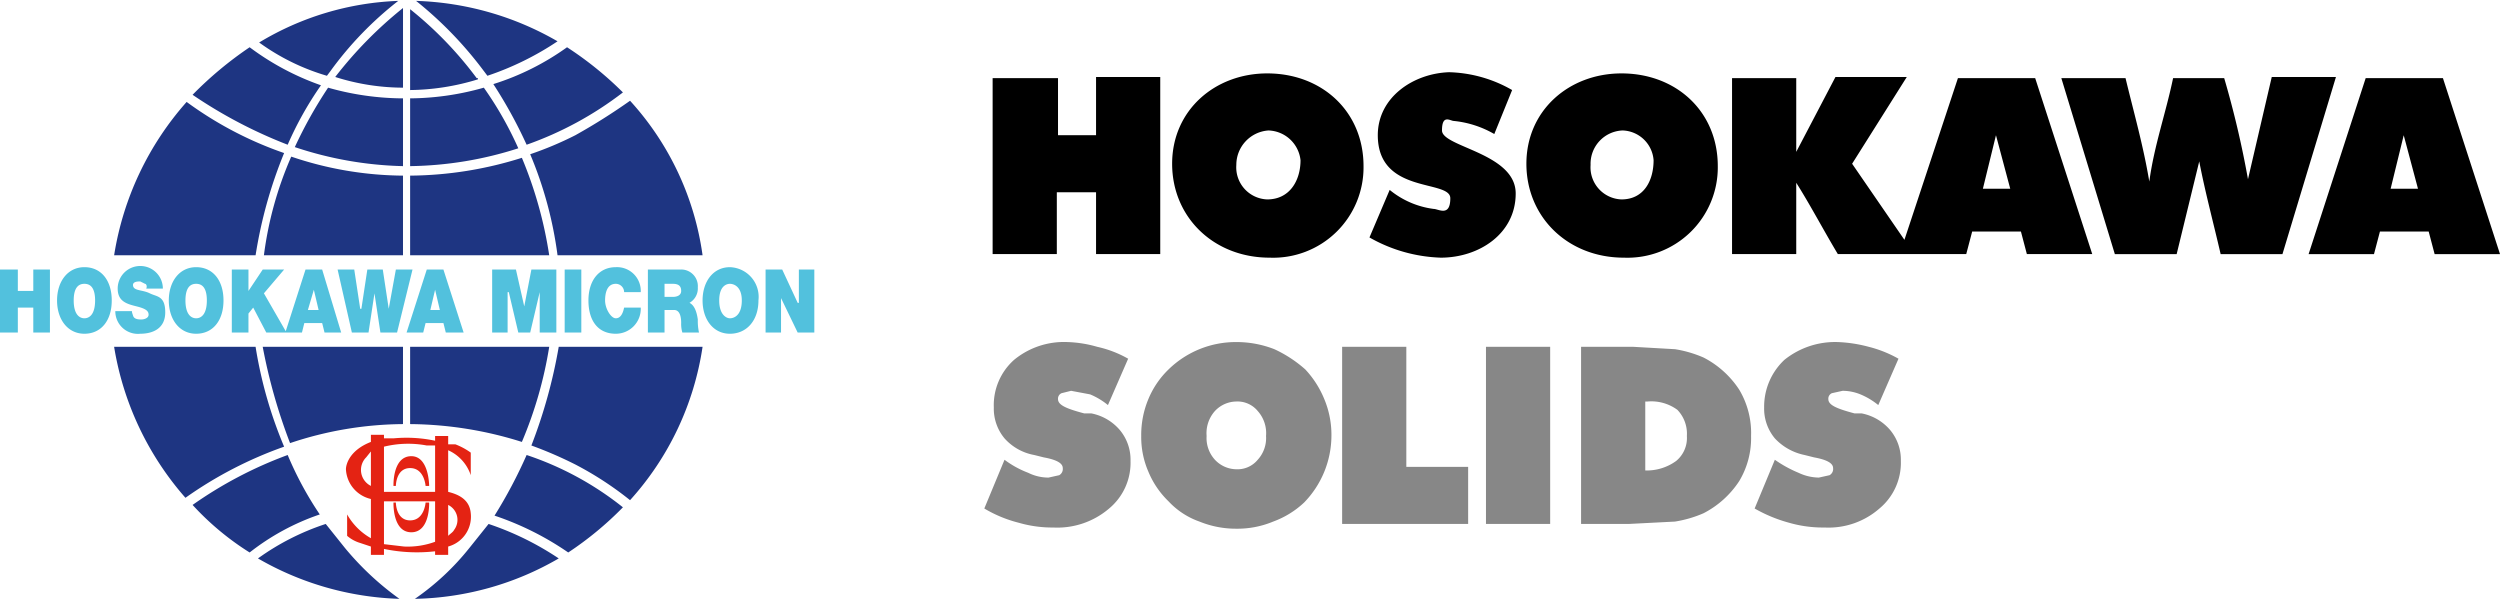 <?xml version="1.0" encoding="UTF-8"?>
<svg xmlns="http://www.w3.org/2000/svg" width="74.2mm" height="17.8mm" viewBox="0 0 210.3 50.3">
  <path d="M226.8,433.6c1.5,0,1.5,2.5,1.5,2.5H228s-.1-1.5-1.3-1.5-1.2,1.5-1.2,1.5h-.2s-.1-2.5,1.5-2.5Zm1.2,3.9s-.1,1.5-1.3,1.5-1.2-1.5-1.2-1.5h-.2s-.1,2.5,1.5,2.5,1.5-2.5,1.5-2.5Zm3.8-2.3a3.5,3.5,0,0,0-1.9-2.1v3.5c.8.2,1.8.6,1.9,1.8a2.6,2.6,0,0,1-1.9,2.8v.7h-1.1v-.3a13.5,13.5,0,0,1-4.3-.2v.5h-1.1v-.7l-.9-.3a3,3,0,0,1-1.1-.6v-1.8a5.3,5.3,0,0,0,2,2v-3.3a2.7,2.7,0,0,1-2.1-2.5c0-.4.3-1.6,2.1-2.3v-.6h1.1v.3h.8a11.6,11.6,0,0,1,3.5.2v-.4h1.1v.7h.6a5.7,5.7,0,0,1,1.3.7v1.9Zm-8.4.9v-2.9l-.4.5a1.5,1.5,0,0,0,.4,2.4Zm5.4,4.7v-3.4h-4.3V441l1.7.2a6.7,6.7,0,0,0,2.6-.4Zm0-4.3v-3.8h-.7a8.5,8.5,0,0,0-3.6.1v3.8h4.3Zm1.6,3.3a1.4,1.4,0,0,0-.5-2.1v2.6c.2-.2.4-.3.5-.5Z" transform="translate(-192.2 -395.3)" style="fill:#e42313"></path>
  <path d="M192.2,417.9h1.5v1.8H195v-1.8h1.4v5.3H195v-2.1h-1.3v2.1h-1.5v-5.3Zm7.1-.2c-1.4,0-2.3,1.2-2.3,2.8s.9,2.8,2.3,2.8,2.3-1.1,2.3-2.8-.9-2.8-2.3-2.8Zm0,4.3c-.4,0-.9-.3-.9-1.5s.5-1.4.9-1.4.9.2.9,1.4-.5,1.5-.9,1.5Zm4-.6h-1.4a1.9,1.9,0,0,0,2.1,1.9c1,0,2.1-.4,2.1-1.8s-.7-1.3-1.3-1.6-1.3-.2-1.4-.6.4-.4.6-.4l.4.2c.1,0,.2.2.1.4h1.4a1.9,1.9,0,0,0-3.8,0c0,1.1.8,1.3,1.6,1.5s1,.4,1,.7-.4.4-.6.4-.6,0-.7-.3-.1-.3-.1-.4Zm5.4-3.7c-1.4,0-2.3,1.2-2.3,2.8s.9,2.8,2.3,2.8,2.3-1.1,2.3-2.8-.9-2.8-2.3-2.8Zm0,4.3c-.4,0-.9-.3-.9-1.5s.5-1.4.9-1.4.9.2.9,1.4-.5,1.5-.9,1.5Zm3-4.1v5.3h1.4v-1.6l.4-.5,1.1,2.1h1.7l-1.9-3.3,1.7-2h-1.8l-1.2,1.8h0v-1.8Zm6.2,0-1.7,5.3h1.4l.2-.8h1.5l.2.8h1.4l-1.6-5.3Zm1.1,3.4h-.9l.5-1.7h0l.4,1.7Zm6.6,1.9,1.3-5.3h-1.4l-.6,3.3h0l-.5-3.3h-1.3l-.5,3.3h-.1l-.5-3.3h-1.4l1.2,5.3h1.4l.5-3.3h0l.5,3.3Zm2.5-5.3-1.7,5.3h1.4l.2-.8h1.5l.2.8h1.5l-1.7-5.3Zm1.1,3.4h-.8l.4-1.7h0l.4,1.7Zm4.4-3.4v5.3h1.3v-3.4h.1l.8,3.4h1l.8-3.4h0v3.4H239v-5.3h-2.1l-.6,3.1h0l-.7-3.1Zm6.1,0v5.3h1.4v-5.3Zm5,1.9h1.4a2,2,0,0,0-2.1-2.1c-1.4,0-2.3,1.1-2.3,2.8s.8,2.8,2.3,2.8a2.1,2.1,0,0,0,2.1-2.2h-1.4c-.1.5-.3.9-.7.9s-.9-.8-.9-1.5.2-1.4.9-1.4a.7.7,0,0,1,.7.7Zm2-1.9v5.3h1.4v-1.9h.8c.5,0,.6.6.6,1.1a2.5,2.5,0,0,0,.1.8H251a4.5,4.5,0,0,1-.1-1.1c-.1-.7-.3-1.2-.7-1.4a1.4,1.4,0,0,0,.7-1.3,1.4,1.4,0,0,0-1.5-1.5Zm1.4,2.3v-1.1h.7c.5,0,.7.2.7.6s-.4.5-.7.5Zm5.5-2.5c-1.4,0-2.3,1.2-2.3,2.8s.9,2.8,2.3,2.8,2.4-1.1,2.4-2.8a2.5,2.5,0,0,0-2.4-2.8Zm0,4.3c-.3,0-.9-.3-.9-1.5s.6-1.4.9-1.4,1,.2,1,1.4-.6,1.5-1,1.5Zm3-4.1v5.3h1.3v-2.9h0l1.4,2.9h1.4v-5.3h-1.3v2.8h-.1l-1.3-2.8Z" transform="translate(-192.2 -395.3)" style="fill:#52c1dd"></path>
  <path d="M201.8,424.4a25.4,25.4,0,0,0,6,12.7,33.8,33.8,0,0,1,8.3-4.3,36.3,36.3,0,0,1-2.4-8.4Zm11.9-7.7a38.2,38.2,0,0,1,2.4-8.6,30.9,30.9,0,0,1-8.2-4.3,25.4,25.4,0,0,0-6.1,12.9Zm.6,7.7a46.5,46.5,0,0,0,2.3,8.1,30.4,30.4,0,0,1,9.5-1.6v-6.5Zm11.8-7.7V410a29.8,29.8,0,0,1-9.4-1.6,30.2,30.2,0,0,0-2.3,8.3Zm.6,7.7v6.5a31.9,31.9,0,0,1,9.4,1.5,34.3,34.3,0,0,0,2.3-8Zm11.7-7.7a34.7,34.7,0,0,0-2.3-8.2,31.9,31.9,0,0,1-9.4,1.5v6.7Zm.8,7.7a43.2,43.2,0,0,1-2.3,8.3,34,34,0,0,1,3.7,1.6,28,28,0,0,1,4.6,3,24.6,24.6,0,0,0,6.1-12.9Zm12.1-7.7a24.2,24.2,0,0,0-6.1-13,51.1,51.1,0,0,1-4.6,2.9,29,29,0,0,1-3.8,1.6,32.9,32.9,0,0,1,2.3,8.5Zm-30.1,24.6-1.6-2a20.9,20.9,0,0,0-5.7,2.9,25.3,25.3,0,0,0,11.9,3.4,24.3,24.3,0,0,1-4.6-4.3Zm-2.1-2.8a28.8,28.8,0,0,1-2.7-5,34.6,34.6,0,0,0-8,4.2,23.2,23.2,0,0,0,4.8,4,19.9,19.9,0,0,1,5.9-3.2Zm17.4-5a40.3,40.3,0,0,1-2.7,5.1,24.8,24.8,0,0,1,6.2,3.1,28.2,28.2,0,0,0,4.6-3.8,26.3,26.3,0,0,0-8.1-4.4Zm-3.2,5.8-1.6,2a21.4,21.4,0,0,1-4.6,4.3,25,25,0,0,0,12.1-3.4,24.7,24.7,0,0,0-5.9-2.9Zm-16.9-31.9a28.7,28.7,0,0,1,2.8-5,22.3,22.3,0,0,1-6-3.2,30.9,30.9,0,0,0-4.8,4,39.6,39.6,0,0,0,8,4.2Zm9.7,1.8v-5.7a23.3,23.3,0,0,1-6.3-.9,37.2,37.2,0,0,0-2.8,5,30.8,30.8,0,0,0,9.1,1.6Zm9.7-1.5a29.9,29.9,0,0,0-2.9-5.1,23.1,23.1,0,0,1-6.2.9v5.7a30.9,30.9,0,0,0,9.1-1.5Zm8.8-4.7a28.9,28.9,0,0,0-4.7-3.8,21.8,21.8,0,0,1-6.2,3.1,39,39,0,0,1,2.8,5.1,29.1,29.1,0,0,0,8.1-4.4Zm-24.9-1.4.3-.4a29.2,29.2,0,0,1,5.7-5.9,24.3,24.3,0,0,0-11.7,3.5,18.6,18.6,0,0,0,5.7,2.8Zm6.4,1.1v-6.8a34.2,34.2,0,0,0-5.7,5.8h0a18.9,18.9,0,0,0,5.7.9Zm6.3-.9h-.1a31.2,31.2,0,0,0-5.6-5.8v6.8a20,20,0,0,0,5.7-.9Zm.5-.6.3.4a24.7,24.7,0,0,0,5.9-2.9,25.3,25.3,0,0,0-11.9-3.4,32.2,32.2,0,0,1,5.7,5.9Z" transform="translate(-192.2 -395.3)" style="fill:#1e3582;fill-rule:evenodd"></path>
  <path d="M275,438l1.7-4.1a8.1,8.1,0,0,0,2,1.1,3.8,3.8,0,0,0,1.7.4l.9-.2a.6.6,0,0,0,.3-.6c0-.4-.5-.7-1.6-.9l-.8-.2a4.4,4.4,0,0,1-2.5-1.4,3.9,3.9,0,0,1-.9-2.6,5.1,5.1,0,0,1,1.7-4A6.6,6.6,0,0,1,282,424a10.1,10.1,0,0,1,2.5.4,9.3,9.3,0,0,1,2.6,1l-1.7,3.9a6,6,0,0,0-1.5-.9l-1.6-.3-.8.2a.5.5,0,0,0-.3.5c0,.5.7.8,2.2,1.2h.6a4.2,4.2,0,0,1,2.4,1.4,3.9,3.9,0,0,1,.9,2.6,5,5,0,0,1-1.8,4,6.7,6.7,0,0,1-4.7,1.6,10.1,10.1,0,0,1-2.9-.4A10.8,10.8,0,0,1,275,438Zm29.2-6.1a8.1,8.1,0,0,1-2.3,5.6,7.6,7.6,0,0,1-2.6,1.6,7.8,7.8,0,0,1-3.1.6,8.1,8.1,0,0,1-3.1-.6,6.5,6.5,0,0,1-2.6-1.7,7.4,7.4,0,0,1-1.7-2.5,7.3,7.3,0,0,1-.6-3,7.8,7.8,0,0,1,.6-3.1,7.4,7.4,0,0,1,1.7-2.5,8.1,8.1,0,0,1,5.7-2.3,8.7,8.7,0,0,1,3.2.6,10.6,10.6,0,0,1,2.6,1.7,8.2,8.2,0,0,1,1.6,2.5A7.8,7.8,0,0,1,304.2,431.9Zm-8,2.8a2.2,2.2,0,0,0,1.8-.8,2.7,2.7,0,0,0,.7-2,2.8,2.8,0,0,0-.7-2.1,2.2,2.2,0,0,0-1.8-.8,2.5,2.5,0,0,0-1.8.8,2.8,2.8,0,0,0-.7,2.1,2.7,2.7,0,0,0,.7,2A2.5,2.5,0,0,0,296.2,434.7Zm8.9,4.6V424.4h5.4v10.1h5.2v4.8Zm12.1,0V424.4h5.4v14.9Zm8,0V424.4h4.4l3.5.2a9.9,9.9,0,0,1,2.4.7,7.9,7.9,0,0,1,3,2.7,7.1,7.1,0,0,1,1,3.9,7,7,0,0,1-1,3.8,7.9,7.9,0,0,1-3,2.7,9.9,9.9,0,0,1-2.4.7l-3.9.2Zm5.4-4.5a4.2,4.2,0,0,0,2.6-.8,2.5,2.5,0,0,0,.9-2.1,2.9,2.9,0,0,0-.8-2.2,3.7,3.7,0,0,0-2.5-.7h-.2Zm9.2,3.2,1.7-4.1a10.3,10.3,0,0,0,2,1.1,4.1,4.1,0,0,0,1.7.4l.9-.2a.6.6,0,0,0,.3-.6c0-.4-.5-.7-1.6-.9l-.8-.2a4.7,4.7,0,0,1-2.5-1.4,3.9,3.9,0,0,1-.9-2.6,5.4,5.4,0,0,1,1.7-4,6.8,6.8,0,0,1,4.5-1.5,11.7,11.7,0,0,1,2.6.4,10,10,0,0,1,2.5,1l-1.7,3.9a6,6,0,0,0-1.5-.9,4,4,0,0,0-1.5-.3l-.9.2a.5.5,0,0,0-.3.5c0,.5.7.8,2.2,1.2h.6a4.2,4.2,0,0,1,2.4,1.4,3.9,3.9,0,0,1,.9,2.6,5,5,0,0,1-1.8,4,6.5,6.5,0,0,1-4.6,1.6,10.3,10.3,0,0,1-3-.4A12.3,12.3,0,0,1,339.8,438Z" transform="translate(-192.2 -395.3)" style="fill:#878787"></path>
  <path d="M281.2,401.8v4.8h3.2v-4.9h5.4v14.9h-5.4v-5.2h-3.3v5.2h-5.4V401.8Zm17.6-.4c-4.4,0-8,3.1-8,7.6s3.5,7.9,8.2,7.9a7.6,7.6,0,0,0,7.9-7.7C306.9,404.6,303.4,401.4,298.8,401.4Zm0,10.6a2.7,2.7,0,0,1-2.6-2.9,2.9,2.9,0,0,1,2.7-2.9,2.8,2.8,0,0,1,2.7,2.5C301.6,410.4,300.7,412,298.8,412Zm14,.8a7.3,7.3,0,0,1-3.7-1.6l-1.7,4a12.9,12.9,0,0,0,6,1.7c3.2,0,6.3-2,6.3-5.4s-6.2-3.9-6.2-5.3.7-.8,1-.8a8.5,8.5,0,0,1,3.4,1.1l1.5-3.7a11.2,11.2,0,0,0-5.3-1.5c-3,.1-6,2.1-6,5.3,0,5,6.1,3.7,6.1,5.3s-1,.9-1.4.9Zm15.8-11.4c-4.4,0-8,3.1-8,7.6s3.5,7.9,8.2,7.9a7.6,7.6,0,0,0,7.9-7.7C336.7,404.6,333.2,401.4,328.6,401.4Zm0,10.6a2.7,2.7,0,0,1-2.6-2.9,2.8,2.8,0,0,1,2.7-2.9,2.7,2.7,0,0,1,2.6,2.5C331.3,410.4,330.5,412,328.6,412Zm34.8-10.2h-6.5l-4.5,13.6L348,409l4.6-7.3h-6l-3.3,6.3v-6.2h-5.4v14.8h5.4v-6c1.2,1.9,2.3,4,3.5,6h10.8l.5-1.9h4.1l.5,1.9h5.5Zm-4.4,9.3,1.1-4.5,1.2,4.5Zm12-9.3h-5.4l4.5,14.8h5.2l1.9-7.8c.5,2.6,1.2,5.2,1.8,7.8h5.2l4.5-14.9h-5.4l-2,8.6a80.8,80.8,0,0,0-2-8.5H375c-.6,2.9-1.6,5.7-2,8.7-.5-3-1.3-5.8-2-8.7Zm26.7,0h-6.5l-4.8,14.8h5.5l.5-1.9h4.1l.5,1.9h5.5Zm-4.4,9.3,1.1-4.5,1.2,4.5Z" transform="translate(-192.2 -395.3)"></path>
</svg>
